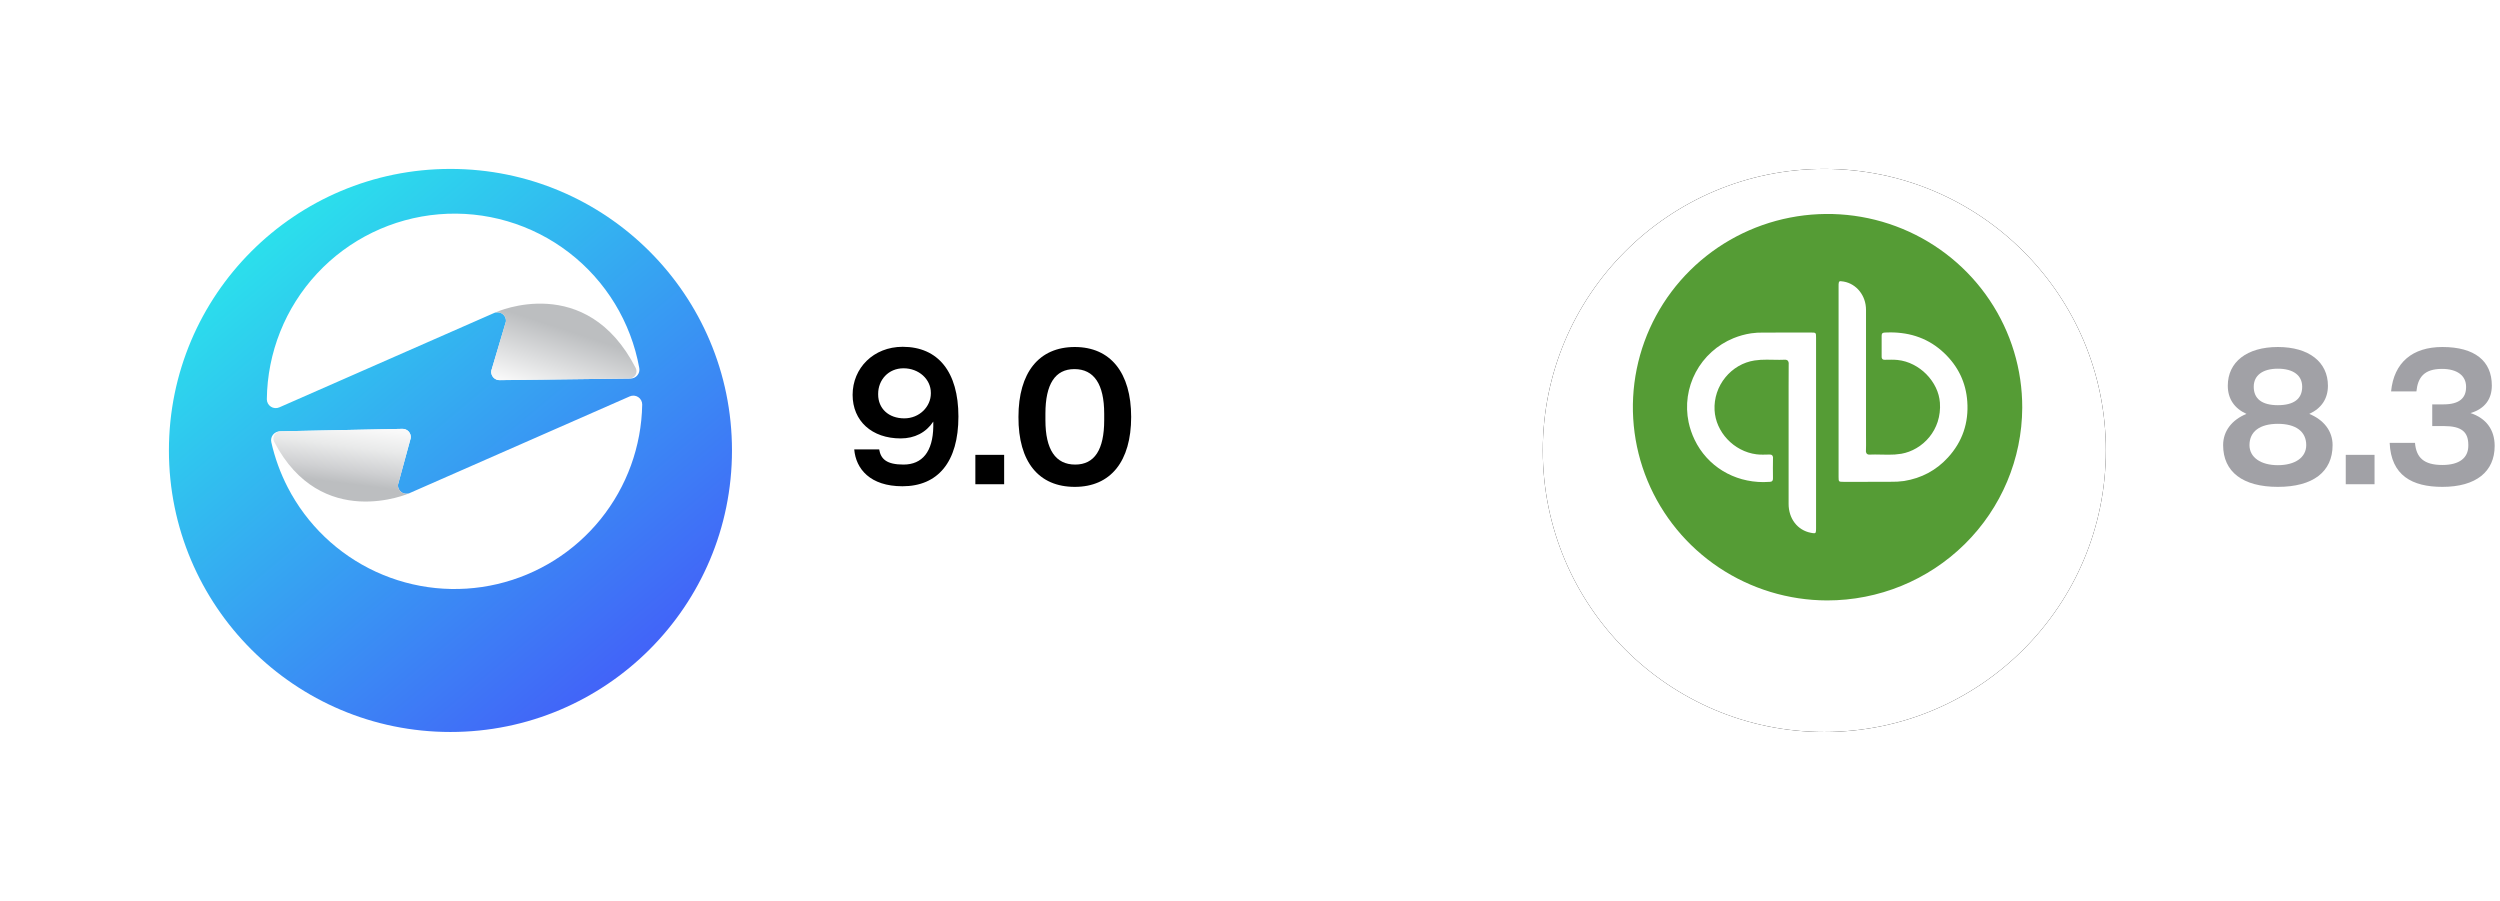 <?xml version="1.0" encoding="UTF-8"?> <svg xmlns="http://www.w3.org/2000/svg" width="222" height="80" viewBox="0 0 222 80" fill="none"><g filter="url(#filter0_d_9_10452)"><circle cx="40" cy="36" r="25" fill="url(#paint0_linear_9_10452)"></circle></g><path d="M36.406 43.772L55.921 35.199C56.042 35.145 56.173 35.123 56.305 35.134C56.436 35.144 56.562 35.188 56.672 35.26C56.782 35.332 56.873 35.431 56.935 35.547C56.997 35.663 57.029 35.792 57.028 35.924C56.965 39.635 55.665 43.218 53.333 46.106C51.002 48.994 47.772 51.022 44.157 51.867C40.543 52.712 36.749 52.326 33.379 50.771C30.008 49.216 27.253 46.58 25.551 43.282C24.895 42.01 24.405 40.659 24.091 39.263C24.066 39.149 24.066 39.031 24.092 38.917C24.118 38.803 24.169 38.697 24.241 38.605C24.314 38.513 24.405 38.438 24.51 38.386C24.614 38.334 24.729 38.305 24.846 38.303L35.735 38.083C35.839 38.081 35.943 38.101 36.039 38.142C36.134 38.184 36.22 38.245 36.29 38.323C36.36 38.4 36.413 38.492 36.444 38.591C36.475 38.691 36.485 38.796 36.472 38.9L35.343 43.026C35.328 43.158 35.349 43.292 35.404 43.413C35.459 43.534 35.545 43.638 35.654 43.714C35.762 43.791 35.89 43.836 36.022 43.846C36.154 43.856 36.287 43.831 36.406 43.772Z" fill="white"></path><path d="M35.346 43.026C35.331 43.157 35.352 43.291 35.407 43.411C35.461 43.532 35.547 43.636 35.655 43.712C35.764 43.788 35.891 43.834 36.023 43.845C36.155 43.855 36.287 43.83 36.406 43.772L36.338 43.805C36.338 43.805 28.532 47.242 24.35 39.235C24.301 39.138 24.276 39.03 24.28 38.922C24.283 38.813 24.314 38.707 24.37 38.613C24.425 38.52 24.504 38.442 24.598 38.387C24.692 38.333 24.799 38.303 24.908 38.3L35.737 38.082C35.841 38.08 35.945 38.1 36.041 38.142C36.137 38.183 36.222 38.245 36.292 38.322C36.362 38.4 36.415 38.491 36.446 38.591C36.477 38.69 36.487 38.795 36.474 38.899L35.346 43.026Z" fill="url(#paint1_linear_9_10452)"></path><path d="M43.849 27.806L24.802 36.174C24.682 36.227 24.551 36.249 24.421 36.239C24.29 36.228 24.164 36.185 24.054 36.114C23.944 36.043 23.854 35.945 23.791 35.83C23.729 35.715 23.696 35.586 23.695 35.455C23.74 31.308 25.331 27.326 28.155 24.288C30.98 21.251 34.837 19.376 38.971 19.029C43.105 18.683 47.22 19.89 50.511 22.415C53.803 24.94 56.034 28.602 56.769 32.684C56.789 32.797 56.785 32.913 56.756 33.025C56.727 33.136 56.673 33.239 56.6 33.328C56.527 33.417 56.435 33.489 56.331 33.538C56.227 33.588 56.114 33.614 55.999 33.615L44.374 33.752C44.268 33.754 44.163 33.734 44.066 33.692C43.969 33.65 43.882 33.588 43.811 33.51C43.74 33.431 43.687 33.338 43.656 33.237C43.624 33.137 43.614 33.03 43.627 32.925L44.925 28.563C44.941 28.429 44.92 28.294 44.865 28.171C44.809 28.048 44.722 27.942 44.612 27.865C44.502 27.787 44.373 27.741 44.238 27.73C44.104 27.72 43.969 27.746 43.849 27.806Z" fill="white"></path><path d="M44.92 28.564C44.934 28.444 44.919 28.322 44.875 28.21C44.831 28.097 44.76 27.997 44.669 27.918C44.577 27.839 44.468 27.783 44.35 27.756C44.232 27.729 44.109 27.731 43.992 27.762L44.07 27.713C44.07 27.713 52.059 24.111 56.454 32.685C56.503 32.782 56.526 32.889 56.522 32.998C56.517 33.106 56.485 33.212 56.429 33.304C56.372 33.397 56.293 33.474 56.199 33.527C56.105 33.581 55.998 33.61 55.89 33.611L44.368 33.76C44.262 33.762 44.157 33.742 44.06 33.7C43.963 33.658 43.876 33.596 43.805 33.517C43.734 33.439 43.681 33.346 43.649 33.245C43.618 33.145 43.608 33.038 43.621 32.933L44.92 28.564Z" fill="url(#paint2_linear_9_10452)"></path><path d="M80.14 43.18C77.26 43.18 76 41.632 75.856 39.904H78.07C78.214 40.768 78.736 41.254 80.23 41.254C81.904 41.254 82.84 40.102 82.876 37.888V37.438C82.228 38.41 81.22 38.932 79.978 38.932C77.422 38.932 75.712 37.384 75.712 35.062C75.712 32.686 77.566 30.796 80.158 30.796C83.308 30.796 85.108 33.028 85.108 36.988C85.108 41.038 83.272 43.18 80.14 43.18ZM80.302 37.15C81.652 37.15 82.66 36.106 82.66 34.936V34.882C82.66 33.676 81.598 32.704 80.23 32.704C78.88 32.704 77.98 33.748 77.98 34.972V35.026C77.98 36.268 78.898 37.15 80.302 37.15Z" fill="black"></path><path d="M86.612 43V40.39H89.168V43H86.612Z" fill="black"></path><path d="M95.443 43.234C92.257 43.234 90.421 41.038 90.439 37.024C90.439 33.082 92.257 30.814 95.443 30.814C98.611 30.814 100.447 33.1 100.447 37.024C100.447 40.966 98.629 43.234 95.443 43.234ZM95.479 41.254C97.189 41.254 98.053 39.94 98.053 37.312V36.736C98.053 34.126 97.153 32.776 95.407 32.776C93.697 32.776 92.833 34.108 92.833 36.736V37.312C92.833 39.922 93.733 41.254 95.479 41.254Z" fill="black"></path><path d="M202.274 43.234C199.16 43.234 197.414 41.902 197.414 39.526C197.414 38.266 198.206 37.276 199.484 36.754C198.422 36.268 197.828 35.422 197.828 34.252C197.828 32.146 199.52 30.814 202.274 30.814C205.028 30.814 206.72 32.146 206.72 34.252C206.72 35.422 206.126 36.268 205.064 36.754C206.342 37.276 207.134 38.266 207.134 39.526C207.134 41.902 205.388 43.234 202.274 43.234ZM202.274 35.98C203.696 35.98 204.434 35.422 204.434 34.342C204.434 33.334 203.642 32.74 202.274 32.74C200.924 32.74 200.132 33.334 200.132 34.342C200.132 35.422 200.87 35.98 202.274 35.98ZM202.274 41.308C203.804 41.308 204.794 40.624 204.794 39.526C204.794 38.32 203.876 37.636 202.274 37.636C200.672 37.636 199.754 38.32 199.754 39.526C199.754 40.606 200.744 41.308 202.274 41.308Z" fill="#A1A1A6"></path><path d="M208.303 43V40.39H210.859V43H208.303Z" fill="#A1A1A6"></path><path d="M216.882 43.234C214.2 43.234 212.328 42.226 212.202 39.328H214.452C214.56 40.624 215.226 41.29 216.882 41.29C218.394 41.29 219.186 40.66 219.186 39.58V39.508C219.186 38.356 218.592 37.834 217.008 37.834H215.982V35.908H216.99C218.358 35.908 218.988 35.368 218.988 34.378V34.342C218.988 33.37 218.214 32.758 216.846 32.758C215.262 32.758 214.704 33.514 214.578 34.756H212.328C212.58 32.182 214.236 30.814 216.882 30.814C219.762 30.814 221.274 32.056 221.274 34.234C221.274 35.422 220.68 36.286 219.384 36.682C220.752 37.132 221.526 38.14 221.526 39.598C221.526 41.884 219.87 43.234 216.882 43.234Z" fill="#A1A1A6"></path><g filter="url(#filter1_d_9_10452)"><circle cx="162" cy="36" r="25" fill="#0A0A0A"></circle><circle cx="162" cy="36" r="25" fill="white"></circle></g><path d="M162.24 53.318C158.821 53.309 155.482 52.293 152.644 50.4C149.807 48.507 147.598 45.822 146.298 42.683C144.998 39.544 144.665 36.093 145.341 32.767C146.017 29.44 147.672 26.387 150.096 23.994C152.52 21.601 155.604 19.974 158.959 19.321C162.314 18.668 165.789 19.016 168.945 20.323C172.1 21.63 174.794 23.836 176.686 26.663C178.579 29.489 179.584 32.809 179.575 36.203C179.556 40.752 177.721 45.108 174.471 48.316C171.222 51.524 166.824 53.323 162.24 53.318Z" fill="#559C35"></path><path d="M161.089 47.352C160.987 47.345 160.886 47.331 160.787 47.307C160.222 47.199 159.717 46.888 159.37 46.433C159.194 46.203 159.059 45.945 158.971 45.67C158.875 45.373 158.827 45.064 158.828 44.752C158.825 42.448 158.825 40.109 158.828 37.846C158.828 37.039 158.828 36.035 158.828 35.084C158.828 34.827 158.828 34.566 158.828 34.314V34.31C158.828 33.662 158.824 32.993 158.835 32.333C158.842 32.278 158.839 32.223 158.825 32.17C158.81 32.117 158.786 32.067 158.752 32.024C158.716 31.994 158.675 31.972 158.63 31.958C158.585 31.945 158.539 31.94 158.492 31.945H158.445C158.311 31.951 158.166 31.954 158.002 31.954C157.823 31.954 157.641 31.95 157.465 31.947H157.443C157.262 31.943 157.074 31.939 156.889 31.939C156.526 31.934 156.162 31.958 155.802 32.01C155.295 32.088 154.809 32.261 154.368 32.52C153.929 32.778 153.54 33.111 153.219 33.504C152.544 34.325 152.2 35.365 152.254 36.423C152.28 36.902 152.394 37.371 152.59 37.809C152.787 38.249 153.057 38.654 153.389 39.005C153.723 39.362 154.114 39.661 154.547 39.889C154.99 40.124 155.472 40.278 155.97 40.342C156.16 40.365 156.351 40.375 156.542 40.373C156.688 40.373 156.839 40.369 156.973 40.365L157.097 40.362H157.124C157.169 40.357 157.214 40.361 157.256 40.373C157.299 40.385 157.339 40.406 157.373 40.434C157.401 40.47 157.422 40.511 157.434 40.554C157.446 40.598 157.449 40.644 157.442 40.688C157.429 41.254 157.434 41.828 157.439 42.385V42.481C157.447 42.558 157.428 42.635 157.386 42.699C157.359 42.728 157.325 42.751 157.288 42.766C157.25 42.781 157.21 42.788 157.17 42.787C156.977 42.802 156.782 42.81 156.59 42.81C155.946 42.811 155.306 42.724 154.686 42.554C154.084 42.387 153.507 42.138 152.974 41.813C152.443 41.489 151.961 41.09 151.543 40.63C151.113 40.157 150.755 39.623 150.48 39.047C150.242 38.553 150.064 38.033 149.949 37.497C149.633 35.987 149.857 34.415 150.584 33.053C151.311 31.69 152.494 30.622 153.929 30.033C154.434 29.826 154.962 29.68 155.502 29.598C155.86 29.549 156.221 29.527 156.583 29.533C156.676 29.533 156.771 29.533 156.863 29.533H156.877C156.969 29.533 157.076 29.533 157.18 29.533H157.274C157.716 29.53 158.192 29.529 158.772 29.529H159.866H160.794C161.029 29.529 161.147 29.529 161.206 29.587C161.266 29.645 161.266 29.759 161.266 29.987C161.266 32.116 161.266 34.266 161.266 36.349C161.266 37.056 161.266 37.763 161.266 38.47C161.266 39.177 161.266 39.882 161.266 40.583C161.266 42.657 161.266 44.801 161.266 46.92C161.264 47.249 161.256 47.352 161.089 47.352ZM165.782 42.787C165.092 42.787 164.401 42.787 163.696 42.787C163.275 42.787 163.267 42.778 163.266 42.352C163.266 40.336 163.266 38.288 163.266 36.307V36.273C163.266 35.461 163.266 34.649 163.266 33.837C163.266 31.033 163.266 28.191 163.266 25.387C163.258 25.277 163.268 25.168 163.294 25.061C163.318 24.995 163.364 24.969 163.451 24.969C163.543 24.974 163.634 24.985 163.724 25.004C164.005 25.054 164.273 25.156 164.515 25.305C164.755 25.453 164.967 25.642 165.141 25.863C165.32 26.09 165.459 26.345 165.553 26.617C165.652 26.904 165.702 27.205 165.702 27.509C165.704 30.212 165.702 32.956 165.702 35.609V35.636C165.702 36.624 165.702 37.645 165.702 38.648C165.702 38.781 165.702 38.917 165.704 39.047C165.707 39.357 165.709 39.677 165.697 39.992C165.689 40.044 165.691 40.097 165.704 40.149C165.717 40.2 165.74 40.248 165.772 40.291C165.806 40.32 165.845 40.342 165.888 40.355C165.931 40.368 165.976 40.373 166.02 40.368H166.062C166.197 40.362 166.34 40.359 166.501 40.359C166.702 40.359 166.91 40.364 167.093 40.368H167.099C167.292 40.373 167.493 40.377 167.689 40.377C168.072 40.383 168.454 40.356 168.832 40.295C169.068 40.253 169.3 40.191 169.524 40.107C169.752 40.022 169.972 39.918 170.181 39.794C171.074 39.27 171.742 38.441 172.063 37.462C172.239 36.915 172.307 36.34 172.265 35.767C172.23 35.298 172.105 34.839 171.899 34.416C171.795 34.2 171.673 33.994 171.535 33.799C171.395 33.601 171.24 33.415 171.071 33.243C170.73 32.894 170.334 32.603 169.898 32.382C169.463 32.158 168.989 32.016 168.501 31.965C168.315 31.947 168.129 31.939 167.942 31.941C167.818 31.941 167.688 31.943 167.564 31.946H167.544L167.371 31.949H167.36C167.323 31.953 167.286 31.949 167.25 31.938C167.215 31.927 167.182 31.909 167.153 31.885C167.128 31.854 167.11 31.819 167.099 31.781C167.088 31.743 167.085 31.703 167.09 31.664C167.097 31.051 167.097 30.427 167.09 29.807C167.087 29.587 167.196 29.538 167.384 29.529C167.543 29.521 167.702 29.517 167.857 29.517C168.3 29.516 168.743 29.552 169.181 29.623C169.605 29.693 170.021 29.803 170.424 29.953C170.829 30.103 171.217 30.295 171.583 30.524C171.965 30.765 172.322 31.044 172.648 31.356C172.948 31.64 173.223 31.95 173.469 32.282C173.707 32.604 173.914 32.947 174.087 33.307C174.259 33.668 174.397 34.044 174.497 34.43C174.6 34.83 174.666 35.239 174.694 35.651C174.728 36.11 174.718 36.571 174.664 37.028C174.612 37.467 174.514 37.9 174.371 38.318C174.228 38.736 174.04 39.138 173.811 39.517C173.572 39.912 173.295 40.282 172.982 40.622C172.726 40.903 172.447 41.162 172.149 41.397C171.857 41.625 171.547 41.828 171.22 42.003C170.893 42.178 170.551 42.324 170.198 42.441C169.835 42.561 169.463 42.651 169.085 42.712C168.685 42.768 168.281 42.791 167.877 42.782H167.539C166.997 42.784 166.422 42.787 165.782 42.787Z" fill="white"></path><defs><filter id="filter0_d_9_10452" x="0" y="0" width="80" height="80" filterUnits="userSpaceOnUse" color-interpolation-filters="sRGB"><feFlood flood-opacity="0" result="BackgroundImageFix"></feFlood><feColorMatrix in="SourceAlpha" type="matrix" values="0 0 0 0 0 0 0 0 0 0 0 0 0 0 0 0 0 0 127 0" result="hardAlpha"></feColorMatrix><feOffset dy="4"></feOffset><feGaussianBlur stdDeviation="7.5"></feGaussianBlur><feComposite in2="hardAlpha" operator="out"></feComposite><feColorMatrix type="matrix" values="0 0 0 0 0 0 0 0 0 0 0 0 0 0 0 0 0 0 0.15 0"></feColorMatrix><feBlend mode="normal" in2="BackgroundImageFix" result="effect1_dropShadow_9_10452"></feBlend><feBlend mode="normal" in="SourceGraphic" in2="effect1_dropShadow_9_10452" result="shape"></feBlend></filter><filter id="filter1_d_9_10452" x="122" y="0" width="80" height="80" filterUnits="userSpaceOnUse" color-interpolation-filters="sRGB"><feFlood flood-opacity="0" result="BackgroundImageFix"></feFlood><feColorMatrix in="SourceAlpha" type="matrix" values="0 0 0 0 0 0 0 0 0 0 0 0 0 0 0 0 0 0 127 0" result="hardAlpha"></feColorMatrix><feOffset dy="4"></feOffset><feGaussianBlur stdDeviation="7.5"></feGaussianBlur><feComposite in2="hardAlpha" operator="out"></feComposite><feColorMatrix type="matrix" values="0 0 0 0 0 0 0 0 0 0 0 0 0 0 0 0 0 0 0.15 0"></feColorMatrix><feBlend mode="normal" in2="BackgroundImageFix" result="effect1_dropShadow_9_10452"></feBlend><feBlend mode="normal" in="SourceGraphic" in2="effect1_dropShadow_9_10452" result="shape"></feBlend></filter><linearGradient id="paint0_linear_9_10452" x1="23.434" y1="17.024" x2="55.663" y2="55.578" gradientUnits="userSpaceOnUse"><stop stop-color="#2BE0EC"></stop><stop offset="1" stop-color="#4263F8"></stop></linearGradient><linearGradient id="paint1_linear_9_10452" x1="32.49" y1="36.539" x2="31.52" y2="44.217" gradientUnits="userSpaceOnUse"><stop stop-color="white"></stop><stop offset="0.186" stop-color="#F9F9F9"></stop><stop offset="0.424" stop-color="#E9EAEA"></stop><stop offset="0.689" stop-color="#CFD0D2"></stop><stop offset="0.849" stop-color="#BCBEC0"></stop></linearGradient><linearGradient id="paint2_linear_9_10452" x1="53.089" y1="28.138" x2="50.269" y2="36.677" gradientUnits="userSpaceOnUse"><stop offset="0.222" stop-color="#BCBEC0"></stop><stop offset="0.953" stop-color="white"></stop></linearGradient></defs></svg> 